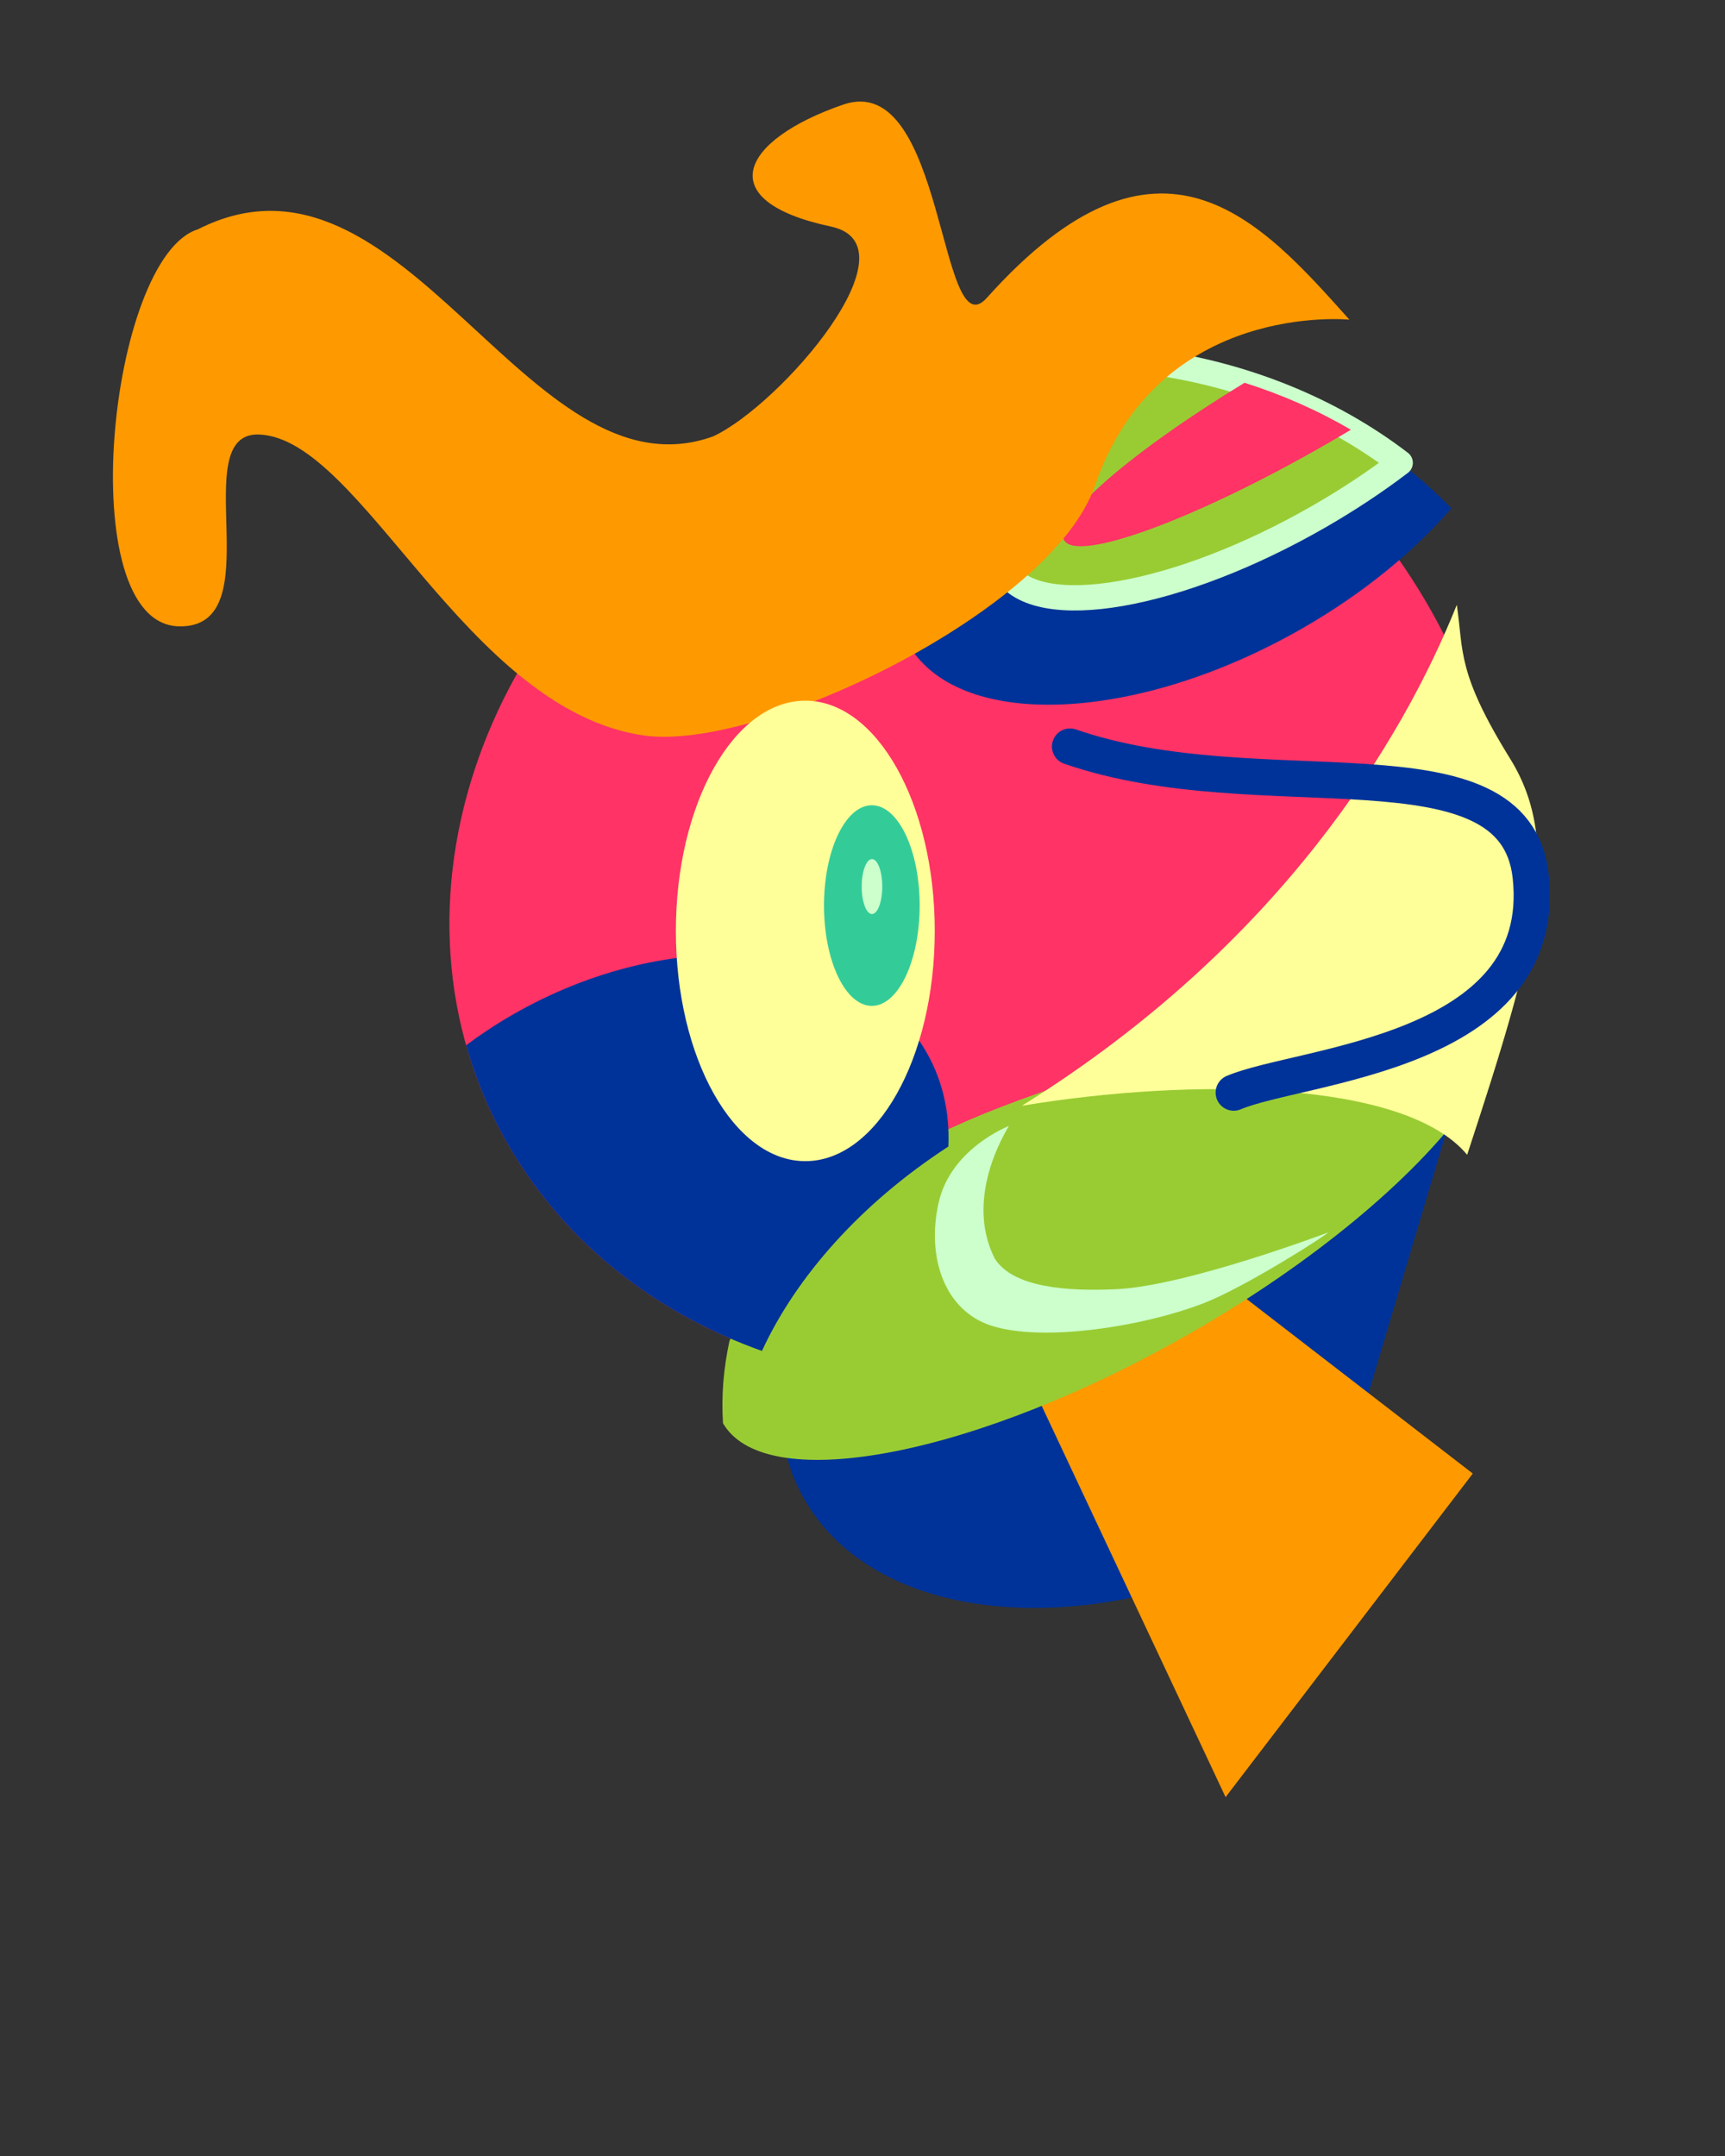 <?xml version="1.0" encoding="UTF-8" standalone="no"?>
<!-- Created with Inkscape (http://www.inkscape.org/) -->
<svg
    xmlns:inkscape="http://www.inkscape.org/namespaces/inkscape"
    xmlns:rdf="http://www.w3.org/1999/02/22-rdf-syntax-ns#"
    xmlns="http://www.w3.org/2000/svg"
    xmlns:sodipodi="http://sodipodi.sourceforge.net/DTD/sodipodi-0.dtd"
    xmlns:cc="http://creativecommons.org/ns#"
    xmlns:xlink="http://www.w3.org/1999/xlink"
    xmlns:dc="http://purl.org/dc/elements/1.1/"
    xmlns:svg="http://www.w3.org/2000/svg"
    xmlns:ns1="http://sozi.baierouge.fr"
    id="svg4722"
    sodipodi:docname="Un corazón en paz.svg"
    inkscape:export-filename="C:\Diegui\Diseño\Diseños del Inkscape\Corazón en paz.png"
    viewBox="0 0 400 500"
    sodipodi:version="0.32"
    inkscape:export-xdpi="90"
    version="1.1"
    inkscape:output_extension="org.inkscape.output.svg.inkscape"
    inkscape:export-ydpi="90"
    inkscape:version="0.47 r22583"
  >
  <rect x="0" y="0" width="400" height="500" fill="#333333" stroke="none"/>
  <sodipodi:namedview
      id="base"
      inkscape:zoom="0.45092568"
      borderopacity="1.0"
      inkscape:current-layer="layer3"
      inkscape:cx="363.13193"
      inkscape:cy="529.50873"
      inkscape:snap-grids="true"
      inkscape:window-maximized="1"
      showgrid="true"
      inkscape:document-units="px"
      bordercolor="#666666"
      inkscape:window-x="-4"
      guidetolerance="10"
      objecttolerance="10"
      inkscape:window-y="-4"
      inkscape:window-width="1024"
      inkscape:pageopacity="0.0"
      inkscape:pageshadow="2"
      pagecolor="#ffffff"
      gridtolerance="10000"
      inkscape:snap-to-guides="false"
      inkscape:window-height="708"
    >
    <inkscape:grid
        id="grid3811"
        enabled="true"
        visible="true"
        snapvisiblegridlinesonly="true"
        type="xygrid"
        empspacing="10"
    />
  </sodipodi:namedview
  >
  <g
      id="layer3"
      inkscape:label="bichito"
      inkscape:groupmode="layer"
      transform="translate(0 -552.36)"
    >
    <g
        id="g5849"
        transform="matrix(1.07 0 0 1.071 -1.131 33.406)"
      >
      <path
          id="path2957"
          style="fill-rule:evenodd;fill:#003399"
          class="fil0 str0"
          d="m284.84 815.71c-42.822 24.624-91.678 22.232-108.76-5.325-17.08-27.557 3.913-70.116 46.736-94.74 35.682-20.519 75.548-22.273 97.734-6.346l-30.84 103.48c-1.591 1.004-3.209 1.986-4.866 2.938z"
      />
      <path
          id="path2961"
          sodipodi:nodetypes="cscscsccc"
          style="fill-rule:evenodd;fill:#ff3366"
          class="fil2"
          d="m163.21 580.49c-59.388 34.15-82.083 103.53-50.52 154.45 12.408 20.018 31.403 34.275 53.495 42.137 8.21-17.802 24.532-35.369 46.713-48.124 40.411-23.238 71.467-30.826 90.849-7.498 27.156-35.8 27.392-72.711 4.608-109.47-31.562-50.921-85.757-65.65-145.15-31.5v-0z"
      />
      <path
          id="path2959"
          style="fill-rule:evenodd;fill:#ff9900"
          d="m266.66 873.7-45.542-96.82 36.05-21.872 63.065 48.62-53.574 70.072z"
      />
      <path
          id="path2963"
          style="fill:#99cc33"
          class="fil3"
          d="m157.74 792.71c-0.379-5.843 0.105-11.817 1.401-17.786 22.318-46.433 63.513-50.77 103.49-66.345 24.115-0.317 43.102-0.829 55.818 16.025-11.387 15.356-32.505 33.16-59.016 48.404-46.26 26.601-91.864 35.594-101.52 20.018-0.064-0.104-0.119-0.211-0.181-0.317z"
      />
      <path
          id="path2965"
          style="fill-rule:evenodd;fill:#ffff99"
          sodipodi:nodetypes="ccscc"
          class="fil4"
          d="m222.51 723.99c36.787-6.106 83.003-5.624 96.5 10.62 14.535-44.215 20.947-67.006 9.344-85.725s-10.097-23.231-11.586-33.364c-11.571 28.865-38.118 73.551-94.258 108.47z"
      />
      <path
          id="path2967"
          style="fill-rule:evenodd;fill:#003399"
          class="fil5 str0"
          d="m315.59 594.62c-21.272-21.954-52.318-33.428-84.988-32.907-28.073 20.104-42.406 46.679-32.395 62.831 11.325 18.272 49.624 16.462 85.257-4.028 13.101-7.533 24.06-16.571 32.125-25.896z"
      />
      <path
          id="path2969"
          style="stroke-linejoin:round;stroke:#ccffcc;stroke-linecap:round;stroke-width:5.482;fill:#99cc33"
          class="fil3 str0"
          d="m304.5 584.77c-15.166-11.59-33.643-18.978-53.434-21.791-24.12 16.428-38.195 35.549-32.186 45.243 6.869 11.083 37.455 5.756 68.087-11.859 6.378-3.668 12.267-7.587 17.533-11.593z"
      />
      <path
          id="path2971"
          style="fill-rule:evenodd;fill:#003399"
          class="fil5"
          d="m112.15 704.27c34.382-19.771 74.387-16.597 89.054 7.066 4.008 6.467 5.715 13.813 5.384 21.477-18.974 12.32-32.995 28.198-40.406 44.267-22.092-7.862-41.087-22.119-53.495-42.137-4.749-7.662-8.26-15.743-10.612-24.057 3.154-2.352 6.514-4.569 10.075-6.617z"
      />
      <path
          id="path2975"
          style="fill-rule:evenodd;fill:#ff3366"
          class="fil2 str0"
          d="m293.82 577.61c-7.197-4.212-14.936-7.614-23.052-10.175-24.669 14.994-41.78 29.771-39.066 34.15 2.97 4.793 28.592-4.639 57.036-20.995 1.723-0.991 3.418-1.986 5.082-2.98z"
      />
      <path
          id="path2979"
          sodipodi:nodetypes="cssssccszsc"
          style="fill-rule:evenodd;fill:#ff9900"
          class="fil1"
          d="m293.49 553.77s-41.339-4.167-55.132 35.927c-9.312 27.069-72.883 57.718-97.807 54.111-38.572-5.582-61.063-64.236-83.292-65.167-16.307-0.683 3.178 42.099-17.49 41.533-23.327-0.64-15.145-79.969 4.16-85.959 44.728-22.714 71.431 59.319 111.69 44.824 14.672-6.849 44.498-41.396 25.505-45.433-26.189-5.567-19.459-18.784 2.658-26.404 22.154-7.633 20.736 53.459 31.137 41.85 37.468-41.817 59.303-16.797 78.574 4.719z"
      />
      <ellipse
          id="ellipse2981"
          sodipodi:rx="6.4312"
          sodipodi:cy="0"
          style="fill-rule:evenodd;fill:#ffff99"
          d="M 6.431,0 C 6.431,5.328 3.552,9.647 0,9.647 -3.552,9.647 -6.431,5.328 -6.431,0 c 0,-5.328 2.879,-9.647 6.431,-9.647 3.552,0 6.431,4.319 6.431,9.647 z"
          sodipodi:ry="9.6468"
          cx="0"
          rx="6.431"
          ry="9.647"
          class="fil0"
          cy="0"
          transform="matrix(4.362 0 0 5.168 175.58 686.13)"
          sodipodi:cx="0"
      />
      <path
          id="path2987"
          style="stroke-linejoin:round;stroke:#003399;stroke-linecap:round;stroke-width:7.845;fill:none"
          sodipodi:nodetypes="csc"
          class="fil8 str1"
          d="m232.95 646.21c41.485 14.383 96.367-3.207 99.823 28.046 4.27 38.612-49.792 40.719-64.352 46.889"
      />
      <path
          id="path2989"
          sodipodi:rx="0.75720501"
          sodipodi:ry="1.1066842"
          style="fill-rule:evenodd;fill:#33cc99"
          sodipodi:type="arc"
          d="m11.649 17.935c0 0.611-0.339 1.107-0.757 1.107s-0.757-0.495-0.757-1.107c0-0.611 0.339-1.107 0.757-1.107s0.757 0.495 0.757 1.107z"
          transform="matrix(13.694 0 0 19.622 40.84 328.72)"
          sodipodi:cy="17.935476"
          sodipodi:cx="10.892101"
      />
      <path
          id="path3785"
          sodipodi:nodetypes="csccsssc"
          style="stroke-width:1px;fill:#ccffcc"
          d="m288.85 751.43s-30.492 11.528-45.739 12.271c-11.136 0.543-22.544-0.452-26.449-6.578-4.84-9.453-1.877-20.439 3.022-28.749 0 0-12.643 4.834-15.246 16.734-2.624 11.993 1.495 23.113 11.156 26.402 11.182 3.807 33.422 0.267 46.482-4.834 9.006-3.517 26.774-14.874 26.774-15.246z"
      />
      <path
          id="path3809"
          sodipodi:rx="0.85325354"
          sodipodi:ry="2.2753429"
          style="fill-rule:evenodd;fill:#ccffcc"
          sodipodi:type="arc"
          d="m290.53 739.36c0 1.257-0.382 2.275-0.853 2.275-0.471 0-0.853-1.019-0.853-2.275s0.382-2.275 0.853-2.275c0.471 0 0.853 1.019 0.853 2.275z"
          transform="matrix(2.615 0 0 2.615 -567.48 -1256.9)"
          sodipodi:cy="739.36035"
          sodipodi:cx="289.6796"
      />
    </g
    >
  </g
  >
</svg
>
